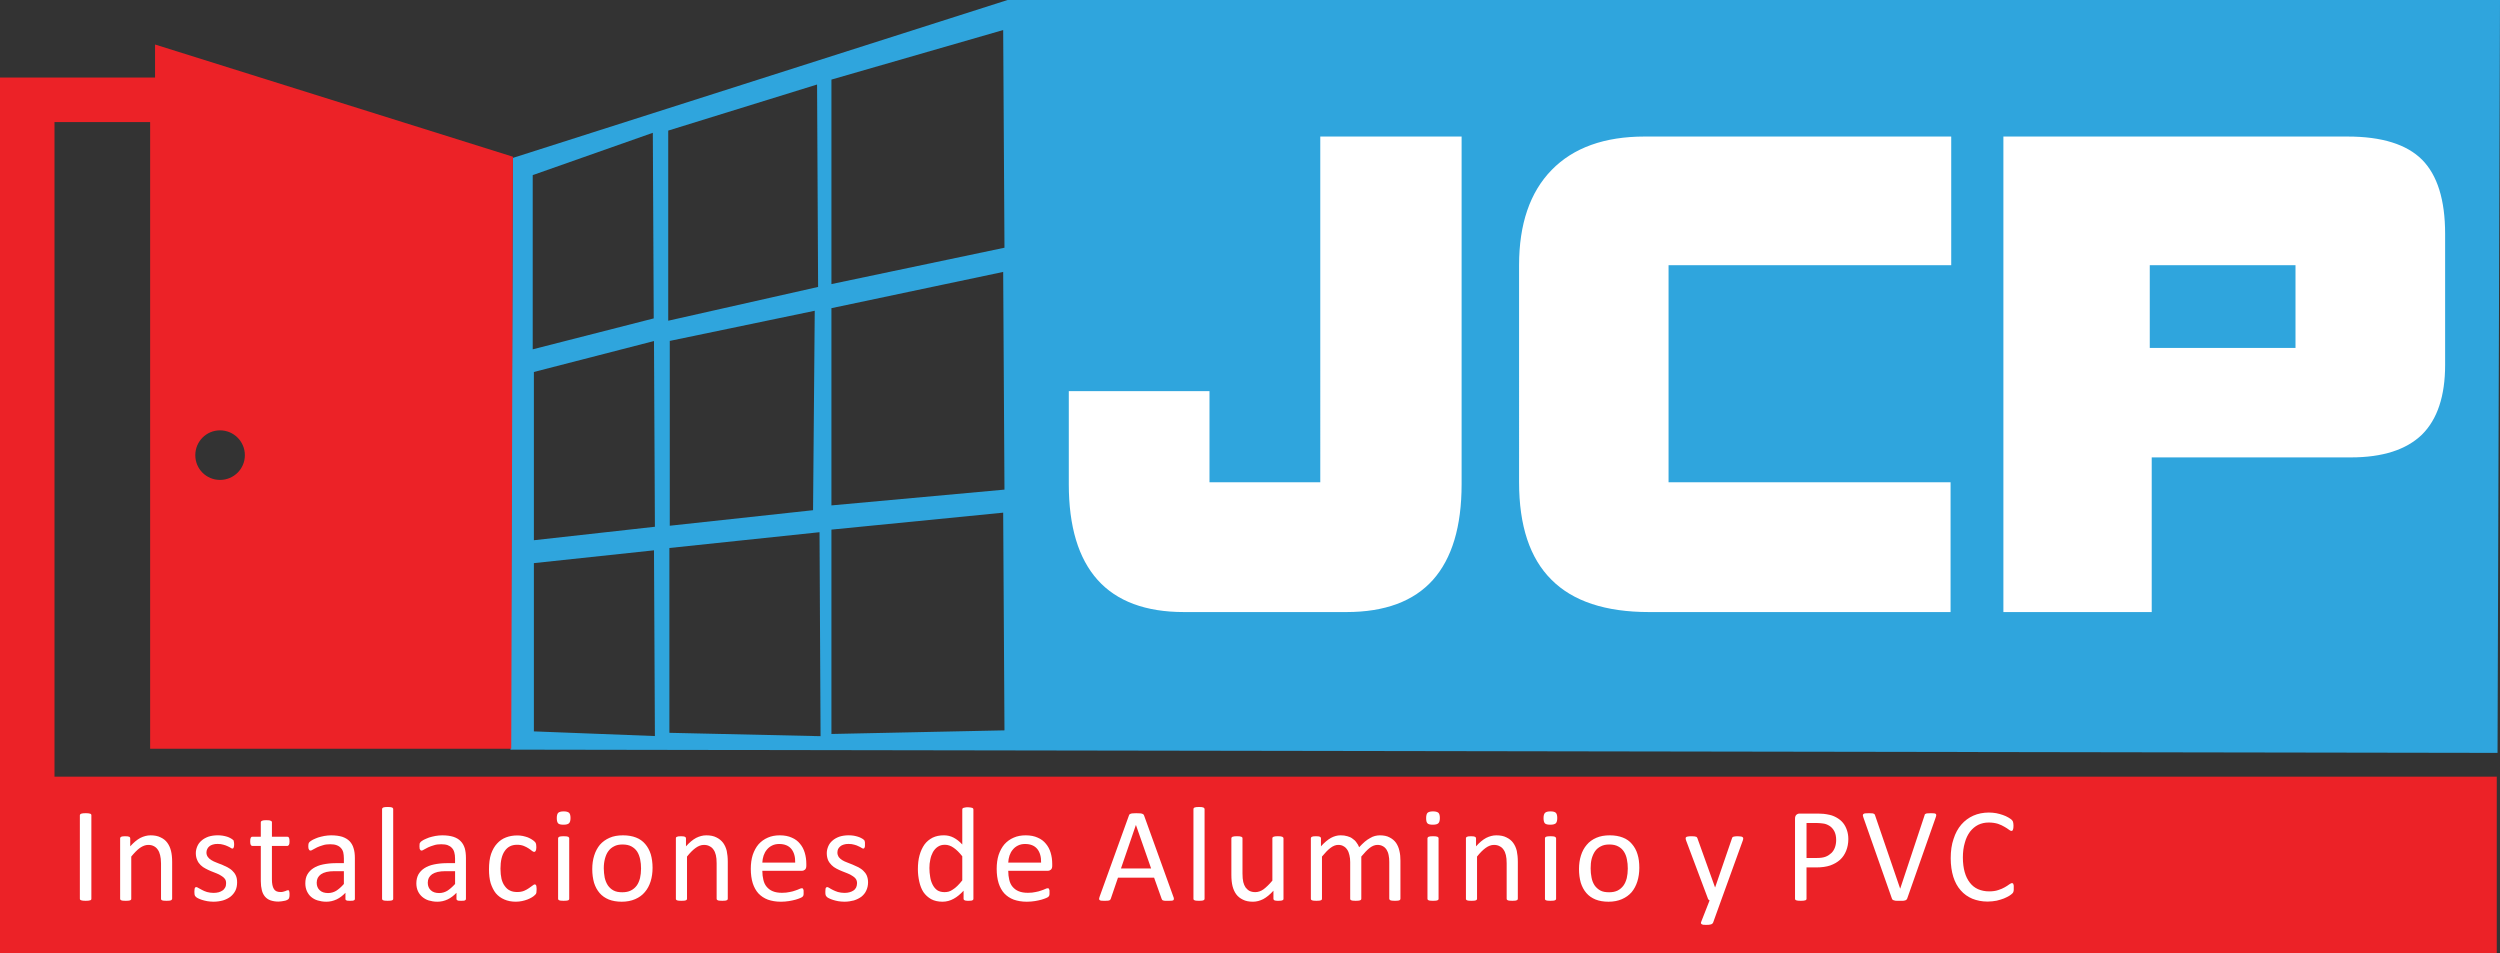 <?xml version="1.0" encoding="utf-8"?>
<!-- Generator: Adobe Illustrator 15.0.0, SVG Export Plug-In . SVG Version: 6.00 Build 0)  -->
<!DOCTYPE svg PUBLIC "-//W3C//DTD SVG 1.1//EN" "http://www.w3.org/Graphics/SVG/1.1/DTD/svg11.dtd">
<svg version="1.1" id="Layer_1" xmlns="http://www.w3.org/2000/svg" xmlns:xlink="http://www.w3.org/1999/xlink" x="0px" y="0px"
	 width="290.541px" height="110.78px" viewBox="0 0 290.541 110.78" enable-background="new 0 0 290.541 110.78"
	 xml:space="preserve">
<rect x="0" y="0" width="290.541" height="110.78" fill="#333333" stroke="none"/>
<g>
	<path fill-rule="evenodd" clip-rule="evenodd" fill="#2FA5DD" d="M290.541,0H117.098L59.609,18.351l-0.286,68.77l230.931,0.376
		L290.541,0z M116.586,3.49L96.626,9.25v23.766l20.11-4.227L116.586,3.49z M94.957,9.822l-17.298,5.355v22.096l17.418-3.926
		L94.957,9.822z M75.869,15.433l-13.958,4.918v20.246l14.063-3.594L75.869,15.433z M116.586,59.579l-19.96,1.971V85.3l20.11-0.421
		L116.586,59.579z M116.586,31.602l-19.96,4.212v22.923l20.11-1.835L116.586,31.602z M95.242,61.851l-17.448,1.835v21.479
		l17.568,0.391L95.242,61.851z M76.004,39.634l-13.958,3.595v19.554l14.064-1.564L76.004,39.634z M94.686,36.115l-16.847,3.504
		v21.479l16.651-1.805L94.686,36.115z M76.004,63.956l-13.958,1.489v19.554l14.064,0.542L76.004,63.956z"/>
	<path fill-rule="evenodd" clip-rule="evenodd" fill="#EC2227" d="M59.609,18.215L18.02,5.174V9.01H0v101.77h290.165V90.264H6.333
		v-76.08h11.116v72.831h41.965L59.609,18.215z M25.57,50.013c1.595,0,2.888,1.293,2.888,2.888s-1.293,2.873-2.888,2.873
		c-1.594,0-2.873-1.279-2.873-2.873S23.976,50.013,25.57,50.013L25.57,50.013z"/>
	<path fill="#FFFFFF" d="M10.619,104.447c0,0.046,0,0.075-0.03,0.106c-0.015,0.029-0.045,0.06-0.105,0.075
		c-0.045,0.015-0.12,0.029-0.211,0.045c-0.075,0.015-0.18,0.015-0.315,0.015c-0.121,0-0.241,0-0.316-0.015
		c-0.09-0.016-0.166-0.03-0.211-0.045c-0.06-0.016-0.09-0.046-0.12-0.075c-0.015-0.031-0.03-0.061-0.03-0.106v-9.687
		c0-0.045,0.015-0.09,0.045-0.12c0.015-0.029,0.06-0.045,0.105-0.075c0.061-0.015,0.136-0.029,0.211-0.045
		c0.09-0.015,0.195-0.015,0.316-0.015c0.135,0,0.241,0,0.315,0.015c0.091,0.016,0.166,0.03,0.211,0.045
		c0.06,0.03,0.09,0.046,0.105,0.075c0.03,0.03,0.03,0.075,0.03,0.12V104.447z M20.005,104.447c0,0.046-0.015,0.075-0.045,0.106
		c-0.015,0.029-0.045,0.06-0.09,0.075c-0.045,0.015-0.12,0.045-0.195,0.045c-0.09,0.015-0.196,0.015-0.316,0.015
		c-0.136,0-0.241,0-0.331-0.015c-0.075,0-0.135-0.03-0.195-0.045c-0.045-0.016-0.075-0.046-0.09-0.075
		c-0.03-0.031-0.03-0.061-0.03-0.106v-4.105c0-0.406-0.045-0.722-0.105-0.963c-0.06-0.256-0.15-0.467-0.271-0.632
		c-0.12-0.181-0.271-0.315-0.451-0.406c-0.195-0.105-0.406-0.15-0.662-0.15c-0.315,0-0.631,0.12-0.962,0.347
		c-0.316,0.225-0.647,0.571-1.008,1.008v4.902c0,0.046,0,0.075-0.03,0.106c-0.015,0.029-0.045,0.06-0.105,0.075
		c-0.045,0.015-0.105,0.045-0.196,0.045c-0.075,0.015-0.18,0.015-0.315,0.015c-0.121,0-0.226,0-0.316-0.015
		c-0.075,0-0.151-0.03-0.196-0.045c-0.045-0.016-0.09-0.046-0.105-0.075c-0.015-0.031-0.03-0.061-0.03-0.106v-7.023
		c0-0.03,0.015-0.075,0.03-0.105c0.015-0.015,0.045-0.045,0.09-0.075c0.045-0.016,0.105-0.03,0.181-0.046
		c0.075,0,0.166-0.015,0.286-0.015c0.121,0,0.21,0.015,0.286,0.015c0.075,0.016,0.135,0.03,0.18,0.046
		c0.045,0.03,0.075,0.061,0.09,0.075c0.015,0.03,0.03,0.075,0.03,0.105v0.932c0.391-0.436,0.782-0.767,1.173-0.977
		c0.391-0.196,0.797-0.302,1.188-0.302c0.466,0,0.857,0.075,1.173,0.241c0.331,0.15,0.586,0.36,0.782,0.632
		c0.195,0.271,0.331,0.571,0.421,0.933c0.09,0.36,0.135,0.782,0.135,1.278V104.447z M27.556,102.538c0,0.36-0.06,0.677-0.195,0.962
		c-0.135,0.271-0.331,0.512-0.572,0.707c-0.241,0.181-0.526,0.331-0.872,0.437c-0.331,0.09-0.707,0.15-1.113,0.15
		c-0.256,0-0.481-0.03-0.707-0.061c-0.226-0.045-0.437-0.09-0.617-0.15c-0.18-0.061-0.331-0.12-0.451-0.181
		c-0.12-0.06-0.226-0.12-0.271-0.18c-0.06-0.046-0.105-0.12-0.136-0.211c-0.015-0.091-0.03-0.226-0.03-0.391
		c0-0.091,0-0.181,0.015-0.241c0.015-0.075,0.015-0.12,0.03-0.165c0.015-0.046,0.045-0.075,0.075-0.091
		c0.03-0.015,0.061-0.03,0.09-0.03c0.06,0,0.15,0.03,0.256,0.105c0.12,0.075,0.256,0.15,0.421,0.227
		c0.15,0.09,0.346,0.165,0.572,0.24c0.226,0.06,0.481,0.104,0.767,0.104c0.226,0,0.421-0.029,0.602-0.074
		c0.166-0.046,0.316-0.121,0.451-0.211c0.135-0.091,0.226-0.211,0.301-0.346c0.075-0.136,0.105-0.316,0.105-0.497
		c0-0.21-0.045-0.376-0.15-0.511c-0.105-0.136-0.241-0.256-0.406-0.346c-0.166-0.106-0.346-0.211-0.557-0.286
		c-0.21-0.075-0.421-0.166-0.646-0.256c-0.211-0.091-0.421-0.181-0.632-0.301c-0.21-0.105-0.406-0.24-0.571-0.406
		c-0.166-0.165-0.301-0.346-0.391-0.571c-0.105-0.226-0.166-0.497-0.166-0.813c0-0.271,0.06-0.526,0.166-0.782
		c0.105-0.256,0.271-0.481,0.481-0.662c0.211-0.195,0.481-0.346,0.797-0.466c0.316-0.105,0.692-0.166,1.128-0.166
		c0.181,0,0.361,0.016,0.557,0.045c0.181,0.03,0.361,0.075,0.512,0.121c0.15,0.045,0.271,0.105,0.376,0.165
		c0.105,0.061,0.195,0.105,0.24,0.15c0.061,0.045,0.09,0.075,0.121,0.105c0.015,0.03,0.03,0.061,0.03,0.105
		c0.015,0.045,0.015,0.091,0.03,0.15c0,0.045,0.015,0.12,0.015,0.195c0,0.091-0.015,0.165-0.015,0.24
		c-0.015,0.061-0.03,0.106-0.045,0.151s-0.03,0.075-0.061,0.09c-0.03,0.016-0.06,0.03-0.09,0.03c-0.045,0-0.105-0.03-0.196-0.09
		c-0.09-0.061-0.21-0.121-0.346-0.182c-0.15-0.075-0.316-0.135-0.497-0.18c-0.195-0.061-0.406-0.091-0.662-0.091
		c-0.211,0-0.406,0.016-0.572,0.075c-0.166,0.046-0.301,0.12-0.406,0.211c-0.105,0.091-0.195,0.195-0.24,0.315
		c-0.061,0.121-0.09,0.257-0.09,0.406c0,0.196,0.06,0.361,0.166,0.512c0.105,0.136,0.226,0.256,0.406,0.361
		c0.166,0.105,0.346,0.195,0.557,0.271c0.226,0.09,0.436,0.181,0.662,0.256c0.21,0.09,0.436,0.195,0.646,0.301
		c0.211,0.12,0.406,0.24,0.572,0.406c0.166,0.15,0.301,0.331,0.406,0.557C27.511,101.966,27.556,102.236,27.556,102.538
		L27.556,102.538z M33.648,103.937c0,0.15,0,0.271-0.03,0.346c-0.015,0.091-0.045,0.165-0.09,0.195
		c-0.045,0.045-0.105,0.091-0.18,0.121c-0.091,0.045-0.181,0.075-0.286,0.09c-0.105,0.03-0.226,0.045-0.346,0.061
		c-0.12,0.015-0.24,0.03-0.361,0.03c-0.361,0-0.677-0.061-0.933-0.15c-0.255-0.091-0.466-0.241-0.631-0.437
		c-0.166-0.195-0.286-0.437-0.361-0.737s-0.12-0.646-0.12-1.053v-4.092h-0.978c-0.075,0-0.15-0.045-0.195-0.135
		c-0.045-0.075-0.06-0.211-0.06-0.406c0-0.091,0-0.181,0.015-0.24c0.016-0.075,0.03-0.121,0.045-0.166
		c0.03-0.045,0.06-0.075,0.09-0.104c0.03-0.016,0.06-0.016,0.105-0.016h0.978v-1.67c0-0.045,0.015-0.075,0.03-0.105
		c0.015-0.03,0.061-0.06,0.105-0.075c0.045-0.03,0.121-0.045,0.195-0.06c0.09,0,0.196-0.016,0.316-0.016
		c0.136,0,0.241,0.016,0.316,0.016c0.09,0.015,0.15,0.029,0.196,0.06c0.06,0.016,0.09,0.045,0.105,0.075
		c0.03,0.03,0.03,0.061,0.03,0.105v1.67h1.79c0.045,0,0.075,0,0.105,0.016c0.03,0.029,0.06,0.06,0.09,0.104
		c0.015,0.045,0.03,0.091,0.045,0.166c0.015,0.06,0.015,0.149,0.015,0.24c0,0.195-0.015,0.331-0.061,0.406
		c-0.06,0.09-0.12,0.135-0.195,0.135h-1.79v3.896c0,0.481,0.075,0.858,0.226,1.099c0.135,0.241,0.391,0.361,0.752,0.361
		c0.121,0,0.226,0,0.316-0.03c0.105-0.03,0.181-0.045,0.256-0.075s0.135-0.045,0.181-0.075c0.06-0.015,0.105-0.03,0.135-0.03
		c0.03,0,0.06,0,0.075,0.016c0.03,0.015,0.045,0.045,0.06,0.075c0.015,0.045,0.015,0.09,0.03,0.15
		C33.648,103.756,33.648,103.831,33.648,103.937L33.648,103.937z M41.244,104.463c0,0.06-0.015,0.105-0.06,0.136
		c-0.045,0.03-0.09,0.06-0.166,0.075c-0.075,0.015-0.181,0.015-0.331,0.015c-0.12,0-0.241,0-0.316-0.015
		c-0.075-0.016-0.135-0.045-0.18-0.075c-0.03-0.03-0.045-0.076-0.045-0.136v-0.707c-0.316,0.331-0.646,0.587-1.023,0.767
		c-0.391,0.182-0.782,0.271-1.203,0.271c-0.376,0-0.707-0.061-1.008-0.15s-0.557-0.241-0.767-0.421
		c-0.21-0.181-0.361-0.406-0.481-0.662c-0.12-0.271-0.18-0.571-0.18-0.902c0-0.406,0.075-0.752,0.24-1.038
		c0.166-0.286,0.391-0.526,0.692-0.722c0.301-0.195,0.677-0.347,1.113-0.437s0.933-0.15,1.474-0.15h0.962V99.77
		c0-0.271-0.03-0.511-0.075-0.722c-0.061-0.211-0.151-0.376-0.286-0.511c-0.121-0.136-0.286-0.241-0.496-0.316
		c-0.196-0.075-0.451-0.105-0.737-0.105c-0.316,0-0.602,0.03-0.857,0.12c-0.255,0.075-0.466,0.151-0.662,0.241
		c-0.196,0.105-0.346,0.181-0.481,0.256c-0.12,0.075-0.21,0.12-0.271,0.12c-0.045,0-0.09-0.016-0.12-0.03
		c-0.03-0.03-0.06-0.061-0.075-0.105c-0.03-0.03-0.045-0.09-0.06-0.15c0-0.06-0.015-0.135-0.015-0.211
		c0-0.135,0.015-0.24,0.03-0.315s0.06-0.135,0.135-0.21c0.075-0.061,0.196-0.151,0.361-0.241c0.166-0.09,0.376-0.165,0.602-0.256
		c0.211-0.06,0.466-0.136,0.722-0.181c0.271-0.045,0.542-0.075,0.797-0.075c0.511,0,0.933,0.061,1.293,0.166
		c0.346,0.12,0.632,0.286,0.857,0.511c0.21,0.227,0.376,0.497,0.466,0.828c0.105,0.315,0.15,0.707,0.15,1.143V104.463z
		 M39.965,101.244h-1.098c-0.346,0-0.647,0.03-0.917,0.09c-0.256,0.061-0.467,0.15-0.647,0.271
		c-0.166,0.121-0.286,0.257-0.376,0.422c-0.075,0.165-0.121,0.346-0.121,0.557c0,0.376,0.121,0.661,0.346,0.872
		c0.241,0.226,0.557,0.331,0.978,0.331c0.331,0,0.647-0.09,0.933-0.256c0.286-0.181,0.587-0.437,0.902-0.797V101.244z
		 M45.696,104.447c0,0.046,0,0.075-0.03,0.106c-0.015,0.029-0.045,0.06-0.09,0.075c-0.061,0.015-0.121,0.045-0.211,0.045
		c-0.075,0.015-0.18,0.015-0.316,0.015c-0.12,0-0.226,0-0.315-0.015c-0.075,0-0.15-0.03-0.196-0.045
		c-0.045-0.016-0.09-0.046-0.105-0.075c-0.015-0.031-0.03-0.061-0.03-0.106V94.039c0-0.045,0.015-0.075,0.03-0.104
		c0.015-0.03,0.061-0.061,0.105-0.091c0.045-0.016,0.121-0.03,0.196-0.045c0.09,0,0.195-0.016,0.315-0.016
		c0.136,0,0.241,0.016,0.316,0.016c0.09,0.015,0.15,0.029,0.211,0.045c0.045,0.03,0.075,0.061,0.09,0.091
		c0.03,0.029,0.03,0.06,0.03,0.104V104.447z M54.149,104.463c0,0.06-0.015,0.105-0.061,0.136c-0.03,0.03-0.09,0.06-0.166,0.075
		c-0.075,0.015-0.18,0.015-0.315,0.015c-0.136,0-0.241,0-0.331-0.015c-0.075-0.016-0.136-0.045-0.166-0.075
		c-0.045-0.03-0.06-0.076-0.06-0.136v-0.707c-0.316,0.331-0.647,0.587-1.023,0.767c-0.376,0.182-0.782,0.271-1.203,0.271
		c-0.361,0-0.707-0.061-1.008-0.15c-0.286-0.09-0.542-0.241-0.752-0.421c-0.211-0.181-0.376-0.406-0.497-0.662
		c-0.121-0.271-0.181-0.571-0.181-0.902c0-0.406,0.09-0.752,0.241-1.038c0.166-0.286,0.391-0.526,0.692-0.722
		s0.677-0.347,1.113-0.437c0.437-0.09,0.933-0.15,1.475-0.15h0.978V99.77c0-0.271-0.03-0.511-0.09-0.722s-0.15-0.376-0.286-0.511
		c-0.121-0.136-0.286-0.241-0.481-0.316c-0.21-0.075-0.466-0.105-0.752-0.105c-0.315,0-0.602,0.03-0.857,0.12
		c-0.256,0.075-0.466,0.151-0.662,0.241c-0.18,0.105-0.346,0.181-0.481,0.256c-0.121,0.075-0.21,0.12-0.271,0.12
		c-0.045,0-0.09-0.016-0.12-0.03c-0.03-0.03-0.045-0.061-0.075-0.105c-0.03-0.03-0.045-0.09-0.045-0.15
		c-0.015-0.06-0.015-0.135-0.015-0.211c0-0.135,0-0.24,0.015-0.315c0.03-0.075,0.075-0.135,0.136-0.21
		c0.075-0.061,0.195-0.151,0.361-0.241c0.181-0.09,0.376-0.165,0.602-0.256c0.21-0.06,0.466-0.136,0.722-0.181
		c0.271-0.045,0.542-0.075,0.812-0.075c0.497,0,0.933,0.061,1.278,0.166c0.361,0.12,0.647,0.286,0.857,0.511
		c0.226,0.227,0.376,0.497,0.481,0.828c0.09,0.315,0.136,0.707,0.136,1.143V104.463z M52.886,101.244h-1.113
		c-0.346,0-0.646,0.03-0.917,0.09c-0.256,0.061-0.466,0.15-0.646,0.271c-0.166,0.121-0.286,0.257-0.376,0.422
		c-0.075,0.165-0.12,0.346-0.12,0.557c0,0.376,0.12,0.661,0.346,0.872c0.241,0.226,0.557,0.331,0.978,0.331
		c0.331,0,0.647-0.09,0.933-0.256c0.286-0.181,0.586-0.437,0.917-0.797V101.244z M62.362,103.364c0,0.091,0,0.166-0.015,0.241
		c0,0.061,0,0.12-0.015,0.165c-0.015,0.046-0.03,0.075-0.045,0.105c-0.03,0.045-0.061,0.091-0.135,0.151
		c-0.061,0.075-0.166,0.149-0.331,0.255c-0.15,0.091-0.331,0.181-0.526,0.256c-0.196,0.075-0.406,0.136-0.632,0.181
		s-0.466,0.075-0.707,0.075c-0.511,0-0.962-0.09-1.338-0.256c-0.392-0.165-0.722-0.406-0.993-0.722
		c-0.255-0.316-0.451-0.723-0.602-1.174c-0.135-0.466-0.195-1.008-0.195-1.609c0-0.691,0.075-1.293,0.241-1.79
		c0.18-0.496,0.406-0.902,0.707-1.218c0.286-0.316,0.631-0.557,1.038-0.707c0.391-0.15,0.827-0.226,1.293-0.226
		c0.211,0,0.436,0.015,0.647,0.06c0.21,0.045,0.406,0.106,0.586,0.166c0.166,0.075,0.331,0.15,0.466,0.24
		c0.135,0.091,0.241,0.166,0.301,0.226c0.06,0.061,0.105,0.105,0.135,0.151c0.016,0.029,0.03,0.074,0.045,0.12
		c0.015,0.06,0.03,0.104,0.03,0.18c0.015,0.061,0.015,0.136,0.015,0.227c0,0.21-0.03,0.346-0.075,0.421
		c-0.045,0.09-0.105,0.12-0.166,0.12c-0.075,0-0.166-0.03-0.271-0.12c-0.105-0.091-0.226-0.181-0.391-0.286
		c-0.15-0.105-0.346-0.195-0.557-0.286c-0.226-0.09-0.481-0.135-0.782-0.135c-0.631,0-1.098,0.24-1.429,0.722
		c-0.331,0.466-0.497,1.158-0.497,2.061c0,0.451,0.045,0.843,0.121,1.188c0.09,0.331,0.21,0.616,0.391,0.843
		c0.165,0.226,0.361,0.405,0.602,0.511c0.241,0.121,0.526,0.166,0.842,0.166c0.286,0,0.557-0.045,0.782-0.136
		c0.21-0.09,0.406-0.195,0.572-0.315c0.165-0.105,0.301-0.211,0.421-0.301c0.105-0.091,0.195-0.136,0.256-0.136
		c0.03,0,0.06,0.015,0.09,0.03c0.03,0.015,0.045,0.061,0.076,0.105c0.015,0.045,0.03,0.105,0.03,0.195
		C62.362,103.169,62.362,103.26,62.362,103.364L62.362,103.364z M66.152,104.447c0,0.046,0,0.075-0.03,0.106
		c-0.015,0.029-0.045,0.06-0.09,0.075c-0.06,0.015-0.12,0.045-0.21,0.045c-0.075,0.015-0.18,0.015-0.316,0.015
		c-0.12,0-0.226,0-0.316-0.015c-0.075,0-0.15-0.03-0.195-0.045c-0.045-0.016-0.09-0.046-0.105-0.075
		c-0.015-0.031-0.03-0.061-0.03-0.106v-7.023c0-0.03,0.015-0.061,0.03-0.091c0.015-0.029,0.06-0.06,0.105-0.09
		c0.045-0.016,0.12-0.03,0.195-0.046c0.09,0,0.196-0.015,0.316-0.015c0.136,0,0.241,0.015,0.316,0.015
		c0.09,0.016,0.15,0.03,0.21,0.046c0.045,0.03,0.075,0.061,0.09,0.09c0.03,0.03,0.03,0.061,0.03,0.091V104.447z M66.303,95.063
		c0,0.3-0.06,0.511-0.181,0.616c-0.105,0.105-0.316,0.165-0.632,0.165c-0.301,0-0.511-0.045-0.617-0.149
		c-0.105-0.105-0.166-0.316-0.166-0.617s0.06-0.512,0.166-0.616c0.121-0.106,0.331-0.166,0.632-0.166
		c0.316,0,0.512,0.06,0.632,0.166C66.243,94.565,66.303,94.761,66.303,95.063L66.303,95.063z M75.839,100.853
		c0,0.572-0.075,1.099-0.226,1.58s-0.376,0.902-0.677,1.248c-0.286,0.347-0.662,0.617-1.113,0.813s-0.978,0.301-1.564,0.301
		c-0.571,0-1.083-0.09-1.504-0.256c-0.436-0.181-0.782-0.421-1.068-0.752s-0.497-0.722-0.647-1.188
		c-0.135-0.481-0.21-1.008-0.21-1.595c0-0.571,0.075-1.098,0.226-1.579c0.15-0.48,0.376-0.902,0.662-1.248
		c0.301-0.346,0.677-0.617,1.128-0.813c0.436-0.195,0.963-0.286,1.564-0.286c0.571,0,1.083,0.091,1.504,0.256
		c0.437,0.166,0.782,0.421,1.068,0.752c0.286,0.331,0.497,0.723,0.647,1.188C75.764,99.74,75.839,100.267,75.839,100.853
		L75.839,100.853z M74.5,100.943c0-0.376-0.03-0.737-0.105-1.083c-0.075-0.331-0.181-0.632-0.346-0.888
		c-0.166-0.256-0.392-0.451-0.662-0.602c-0.271-0.15-0.617-0.226-1.038-0.226c-0.376,0-0.707,0.061-0.978,0.21
		c-0.271,0.136-0.497,0.316-0.677,0.572c-0.181,0.24-0.301,0.541-0.391,0.872c-0.09,0.347-0.135,0.707-0.135,1.113
		c0,0.376,0.045,0.737,0.105,1.083c0.075,0.331,0.196,0.632,0.361,0.888c0.166,0.24,0.376,0.451,0.662,0.602
		c0.271,0.15,0.617,0.211,1.023,0.211c0.376,0,0.707-0.061,0.978-0.196c0.286-0.136,0.512-0.331,0.692-0.571
		c0.181-0.241,0.301-0.541,0.391-0.872C74.455,101.726,74.5,101.35,74.5,100.943L74.5,100.943z M84.578,104.447
		c0,0.046-0.015,0.075-0.03,0.106c-0.015,0.029-0.045,0.06-0.105,0.075c-0.045,0.015-0.105,0.045-0.196,0.045
		c-0.075,0.015-0.181,0.015-0.301,0.015c-0.136,0-0.241,0-0.331-0.015c-0.09,0-0.15-0.03-0.195-0.045
		c-0.045-0.016-0.075-0.046-0.105-0.075c-0.015-0.031-0.03-0.061-0.03-0.106v-4.105c0-0.406-0.03-0.722-0.09-0.963
		c-0.061-0.256-0.15-0.467-0.271-0.632c-0.12-0.181-0.271-0.315-0.466-0.406c-0.18-0.105-0.406-0.15-0.647-0.15
		c-0.331,0-0.646,0.12-0.962,0.347c-0.316,0.225-0.662,0.571-1.008,1.008v4.902c0,0.046-0.015,0.075-0.03,0.106
		c-0.03,0.029-0.061,0.06-0.105,0.075c-0.045,0.015-0.105,0.045-0.196,0.045c-0.09,0.015-0.195,0.015-0.315,0.015
		c-0.136,0-0.241,0-0.316-0.015c-0.09,0-0.15-0.03-0.196-0.045c-0.06-0.016-0.09-0.046-0.105-0.075
		c-0.03-0.031-0.03-0.061-0.03-0.106v-7.023c0-0.03,0-0.075,0.015-0.105c0.03-0.015,0.06-0.045,0.105-0.075
		c0.045-0.016,0.105-0.03,0.181-0.046c0.06,0,0.166-0.015,0.286-0.015c0.12,0,0.21,0.015,0.286,0.015
		c0.075,0.016,0.135,0.03,0.18,0.046c0.03,0.03,0.076,0.061,0.09,0.075c0.015,0.03,0.03,0.075,0.03,0.105v0.932
		c0.391-0.436,0.782-0.767,1.173-0.977c0.391-0.196,0.782-0.302,1.188-0.302c0.466,0,0.857,0.075,1.173,0.241
		c0.316,0.15,0.571,0.36,0.782,0.632c0.195,0.271,0.331,0.571,0.421,0.933c0.075,0.36,0.121,0.782,0.121,1.278V104.447z
		 M93.708,100.628c0,0.21-0.06,0.346-0.15,0.436c-0.105,0.09-0.226,0.136-0.361,0.136h-4.603c0,0.391,0.045,0.737,0.121,1.053
		s0.195,0.586,0.391,0.813c0.181,0.21,0.406,0.391,0.707,0.511c0.286,0.121,0.646,0.181,1.068,0.181c0.331,0,0.632-0.03,0.888-0.09
		c0.255-0.045,0.481-0.105,0.677-0.181c0.18-0.06,0.346-0.121,0.466-0.181c0.12-0.061,0.21-0.075,0.271-0.075
		c0.045,0,0.075,0,0.105,0.015c0.03,0.03,0.045,0.046,0.06,0.091c0.015,0.029,0.03,0.091,0.045,0.15c0,0.061,0,0.136,0,0.24
		c0,0.061,0,0.12,0,0.166c0,0.045-0.015,0.09-0.015,0.136c-0.015,0.045-0.03,0.075-0.045,0.104c-0.015,0.03-0.045,0.061-0.075,0.091
		c-0.03,0.029-0.105,0.075-0.241,0.135c-0.15,0.061-0.331,0.136-0.557,0.196c-0.226,0.06-0.481,0.12-0.767,0.165
		c-0.301,0.045-0.602,0.075-0.933,0.075c-0.586,0-1.083-0.09-1.519-0.24c-0.436-0.166-0.797-0.406-1.098-0.723
		c-0.286-0.315-0.512-0.722-0.662-1.188c-0.15-0.481-0.226-1.038-0.226-1.669c0-0.602,0.075-1.144,0.226-1.625
		c0.166-0.481,0.391-0.902,0.677-1.233c0.301-0.331,0.647-0.586,1.068-0.767c0.406-0.181,0.872-0.271,1.398-0.271
		c0.542,0,1.008,0.091,1.399,0.271c0.391,0.165,0.707,0.405,0.948,0.707c0.256,0.3,0.436,0.646,0.557,1.053
		c0.12,0.406,0.18,0.827,0.18,1.293V100.628z M92.415,100.251c0.015-0.677-0.135-1.203-0.451-1.594
		c-0.316-0.377-0.782-0.572-1.414-0.572c-0.316,0-0.586,0.061-0.827,0.181c-0.241,0.121-0.436,0.271-0.602,0.481
		c-0.166,0.196-0.286,0.421-0.376,0.677c-0.09,0.271-0.136,0.542-0.151,0.827H92.415z"/>
	<path fill="#FFFFFF" d="M100.883,102.538c0,0.36-0.075,0.677-0.21,0.962c-0.12,0.271-0.316,0.512-0.557,0.707
		c-0.241,0.181-0.542,0.331-0.873,0.437c-0.346,0.09-0.707,0.15-1.113,0.15c-0.256,0-0.497-0.03-0.722-0.061
		c-0.226-0.045-0.421-0.09-0.602-0.15s-0.331-0.12-0.451-0.181c-0.136-0.06-0.226-0.12-0.271-0.18
		c-0.06-0.046-0.105-0.12-0.135-0.211s-0.03-0.226-0.03-0.391c0-0.091,0-0.181,0.015-0.241c0-0.075,0.015-0.12,0.03-0.165
		c0.015-0.046,0.045-0.075,0.075-0.091c0.015-0.015,0.06-0.03,0.09-0.03c0.06,0,0.135,0.03,0.255,0.105
		c0.105,0.075,0.256,0.15,0.406,0.227c0.166,0.09,0.361,0.165,0.587,0.24c0.225,0.06,0.481,0.104,0.767,0.104
		c0.226,0,0.421-0.029,0.587-0.074c0.181-0.046,0.331-0.121,0.466-0.211c0.135-0.091,0.226-0.211,0.301-0.346
		c0.06-0.136,0.105-0.316,0.105-0.497c0-0.21-0.06-0.376-0.15-0.511c-0.105-0.136-0.241-0.256-0.406-0.346
		c-0.166-0.106-0.346-0.211-0.557-0.286s-0.421-0.166-0.647-0.256c-0.21-0.091-0.436-0.181-0.646-0.301
		c-0.21-0.105-0.391-0.24-0.557-0.406c-0.166-0.165-0.301-0.346-0.406-0.571c-0.09-0.226-0.15-0.497-0.15-0.813
		c0-0.271,0.061-0.526,0.166-0.782c0.105-0.256,0.271-0.481,0.481-0.662c0.21-0.195,0.481-0.346,0.797-0.466
		c0.315-0.105,0.692-0.166,1.113-0.166c0.196,0,0.376,0.016,0.572,0.045c0.181,0.03,0.346,0.075,0.496,0.121
		c0.15,0.045,0.286,0.105,0.391,0.165c0.105,0.061,0.196,0.105,0.241,0.15c0.06,0.045,0.09,0.075,0.105,0.105
		c0.03,0.03,0.045,0.061,0.045,0.105c0.015,0.045,0.015,0.091,0.03,0.15c0,0.045,0,0.12,0,0.195c0,0.091,0,0.165,0,0.24
		c-0.015,0.061-0.03,0.106-0.045,0.151c-0.015,0.045-0.045,0.075-0.061,0.09c-0.03,0.016-0.06,0.03-0.09,0.03
		c-0.045,0-0.12-0.03-0.21-0.09c-0.09-0.061-0.195-0.121-0.346-0.182c-0.135-0.075-0.301-0.135-0.481-0.18
		c-0.195-0.061-0.421-0.091-0.662-0.091c-0.21,0-0.406,0.016-0.571,0.075c-0.166,0.046-0.301,0.12-0.406,0.211
		s-0.195,0.195-0.255,0.315c-0.045,0.121-0.076,0.257-0.076,0.406c0,0.196,0.061,0.361,0.15,0.512
		c0.105,0.136,0.241,0.256,0.406,0.361s0.361,0.195,0.572,0.271c0.21,0.09,0.436,0.181,0.647,0.256
		c0.225,0.09,0.451,0.195,0.662,0.301c0.21,0.12,0.406,0.24,0.571,0.406c0.166,0.15,0.301,0.331,0.406,0.557
		C100.823,101.966,100.883,102.236,100.883,102.538L100.883,102.538z M113.126,104.447c0,0.046,0,0.075-0.03,0.106
		c-0.015,0.045-0.045,0.06-0.09,0.075c-0.045,0.029-0.105,0.045-0.181,0.045c-0.075,0.015-0.15,0.015-0.255,0.015
		c-0.121,0-0.211,0-0.271-0.015c-0.075,0-0.135-0.016-0.181-0.045c-0.045-0.016-0.09-0.03-0.105-0.075
		c-0.015-0.031-0.03-0.061-0.03-0.106v-0.932c-0.376,0.405-0.752,0.722-1.143,0.932c-0.406,0.227-0.842,0.347-1.309,0.347
		c-0.511,0-0.963-0.105-1.324-0.301c-0.361-0.211-0.662-0.481-0.887-0.813c-0.226-0.346-0.376-0.736-0.481-1.203
		s-0.166-0.947-0.166-1.459c0-0.602,0.06-1.144,0.195-1.625c0.136-0.496,0.331-0.902,0.572-1.248
		c0.256-0.346,0.571-0.602,0.948-0.797c0.376-0.181,0.812-0.271,1.309-0.271c0.406,0,0.782,0.091,1.128,0.271
		c0.346,0.181,0.677,0.436,1.008,0.797v-4.076c0-0.03,0.015-0.075,0.03-0.105c0.015-0.029,0.045-0.06,0.105-0.075
		c0.045-0.015,0.121-0.03,0.196-0.045c0.075-0.016,0.181-0.03,0.316-0.03c0.12,0,0.226,0.015,0.315,0.03
		c0.076,0.015,0.151,0.03,0.196,0.045c0.045,0.016,0.075,0.046,0.105,0.075c0.015,0.03,0.03,0.075,0.03,0.105V104.447z
		 M111.833,99.515c-0.346-0.437-0.677-0.768-1.008-0.993c-0.316-0.226-0.662-0.346-1.008-0.346c-0.331,0-0.602,0.075-0.842,0.24
		c-0.226,0.15-0.406,0.361-0.557,0.617c-0.135,0.256-0.241,0.541-0.301,0.857c-0.075,0.331-0.105,0.646-0.105,0.992
		c0,0.347,0.03,0.692,0.091,1.038c0.045,0.331,0.15,0.632,0.286,0.902c0.135,0.256,0.301,0.467,0.526,0.632
		c0.226,0.15,0.511,0.226,0.842,0.226c0.166,0,0.331-0.015,0.496-0.06c0.151-0.046,0.316-0.121,0.481-0.241
		c0.166-0.105,0.346-0.24,0.526-0.421c0.181-0.181,0.376-0.392,0.572-0.646V99.515z M122.287,100.628c0,0.21-0.06,0.346-0.15,0.436
		c-0.105,0.09-0.226,0.136-0.361,0.136h-4.603c0,0.391,0.045,0.737,0.12,1.053s0.196,0.586,0.391,0.813
		c0.181,0.21,0.406,0.391,0.707,0.511c0.286,0.121,0.647,0.181,1.068,0.181c0.331,0,0.632-0.03,0.887-0.09
		c0.256-0.045,0.481-0.105,0.677-0.181c0.18-0.06,0.346-0.121,0.466-0.181c0.12-0.061,0.21-0.075,0.271-0.075
		c0.045,0,0.075,0,0.105,0.015c0.03,0.03,0.045,0.046,0.06,0.091c0.015,0.029,0.03,0.091,0.045,0.15c0,0.061,0,0.136,0,0.24
		c0,0.061,0,0.12,0,0.166c0,0.045-0.015,0.09-0.015,0.136c-0.015,0.045-0.03,0.075-0.045,0.104c-0.015,0.03-0.045,0.061-0.075,0.091
		c-0.03,0.029-0.105,0.075-0.24,0.135c-0.151,0.061-0.331,0.136-0.557,0.196c-0.226,0.06-0.481,0.12-0.767,0.165
		c-0.301,0.045-0.602,0.075-0.933,0.075c-0.587,0-1.083-0.09-1.52-0.24c-0.436-0.166-0.797-0.406-1.098-0.723
		c-0.286-0.315-0.511-0.722-0.662-1.188c-0.15-0.481-0.226-1.038-0.226-1.669c0-0.602,0.075-1.144,0.226-1.625
		c0.166-0.481,0.391-0.902,0.677-1.233c0.301-0.331,0.647-0.586,1.068-0.767c0.406-0.181,0.873-0.271,1.399-0.271
		c0.542,0,1.008,0.091,1.399,0.271c0.391,0.165,0.707,0.405,0.948,0.707c0.255,0.3,0.436,0.646,0.557,1.053
		c0.12,0.406,0.18,0.827,0.18,1.293V100.628z M120.993,100.251c0.015-0.677-0.135-1.203-0.451-1.594
		c-0.316-0.377-0.782-0.572-1.414-0.572c-0.315,0-0.586,0.061-0.827,0.181c-0.241,0.121-0.436,0.271-0.602,0.481
		c-0.166,0.196-0.286,0.421-0.376,0.677c-0.09,0.271-0.135,0.542-0.15,0.827H120.993z M136.351,104.177
		c0.045,0.105,0.075,0.196,0.075,0.271c0,0.075-0.015,0.121-0.06,0.166c-0.045,0.03-0.105,0.061-0.21,0.061
		c-0.09,0.015-0.226,0.015-0.376,0.015c-0.165,0-0.301,0-0.391,0c-0.09-0.015-0.166-0.03-0.226-0.045
		c-0.045-0.015-0.075-0.045-0.105-0.075c-0.015-0.03-0.045-0.075-0.061-0.121l-0.872-2.451h-4.197l-0.827,2.422
		c-0.015,0.045-0.03,0.09-0.06,0.12c-0.015,0.045-0.06,0.061-0.105,0.091c-0.045,0.015-0.12,0.045-0.21,0.045
		c-0.09,0.015-0.211,0.015-0.361,0.015c-0.151,0-0.271,0-0.361-0.015c-0.105-0.016-0.166-0.03-0.21-0.075
		c-0.045-0.03-0.06-0.091-0.06-0.151c0.015-0.074,0.03-0.165,0.075-0.285l3.384-9.371c0.015-0.06,0.045-0.105,0.075-0.15
		c0.045-0.029,0.09-0.06,0.15-0.075c0.06-0.029,0.15-0.045,0.256-0.045c0.09-0.015,0.225-0.015,0.376-0.015
		c0.166,0,0.316,0,0.421,0.015c0.105,0,0.196,0.016,0.256,0.045c0.075,0.016,0.121,0.046,0.166,0.091
		c0.03,0.029,0.06,0.075,0.075,0.135L136.351,104.177z M132.019,95.89h-0.015l-1.729,5.038h3.504L132.019,95.89z M139.991,104.447
		c0,0.046-0.015,0.075-0.03,0.106c-0.03,0.029-0.06,0.06-0.105,0.075c-0.045,0.015-0.105,0.045-0.196,0.045
		c-0.075,0.015-0.196,0.015-0.316,0.015c-0.135,0-0.241,0-0.316-0.015c-0.09,0-0.15-0.03-0.195-0.045
		c-0.06-0.016-0.09-0.046-0.105-0.075c-0.03-0.031-0.03-0.061-0.03-0.106V94.039c0-0.045,0-0.075,0.03-0.104
		c0.015-0.03,0.045-0.061,0.105-0.091c0.045-0.016,0.105-0.03,0.195-0.045c0.075,0,0.181-0.016,0.316-0.016
		c0.12,0,0.241,0.016,0.316,0.016c0.09,0.015,0.15,0.029,0.196,0.045c0.045,0.03,0.075,0.061,0.105,0.091
		c0.015,0.029,0.03,0.06,0.03,0.104V104.447z M149.166,104.447c0,0.046-0.015,0.075-0.029,0.106
		c-0.016,0.029-0.046,0.06-0.105,0.075c-0.045,0.015-0.105,0.045-0.181,0.045c-0.075,0.015-0.166,0.015-0.271,0.015
		c-0.12,0-0.227,0-0.286-0.015c-0.091,0-0.136-0.03-0.195-0.045c-0.03-0.016-0.061-0.046-0.075-0.075
		c-0.016-0.031-0.03-0.061-0.03-0.106v-0.932c-0.406,0.451-0.798,0.767-1.188,0.978c-0.391,0.195-0.782,0.301-1.188,0.301
		c-0.466,0-0.857-0.075-1.173-0.24c-0.316-0.151-0.586-0.361-0.782-0.633c-0.195-0.271-0.331-0.586-0.421-0.932
		c-0.09-0.361-0.136-0.798-0.136-1.31v-4.256c0-0.03,0.015-0.075,0.03-0.105c0.015-0.015,0.06-0.045,0.105-0.075
		c0.06-0.016,0.12-0.03,0.21-0.046c0.075,0,0.18-0.015,0.301-0.015c0.135,0,0.241,0.015,0.316,0.015
		c0.09,0.016,0.15,0.03,0.195,0.046c0.061,0.03,0.09,0.061,0.105,0.075c0.03,0.03,0.03,0.075,0.03,0.105v4.091
		c0,0.406,0.03,0.737,0.09,0.993c0.06,0.24,0.151,0.451,0.271,0.632c0.135,0.165,0.286,0.315,0.466,0.406
		c0.195,0.09,0.406,0.135,0.662,0.135c0.316,0,0.647-0.105,0.962-0.331c0.316-0.24,0.662-0.571,1.023-1.007v-4.919
		c0-0.03,0-0.075,0.03-0.105c0.015-0.015,0.045-0.045,0.104-0.075c0.046-0.016,0.105-0.03,0.195-0.046
		c0.075,0,0.182-0.015,0.316-0.015c0.12,0,0.226,0.015,0.301,0.015c0.09,0.016,0.15,0.03,0.196,0.046
		c0.06,0.03,0.09,0.061,0.104,0.075c0.03,0.03,0.045,0.075,0.045,0.105V104.447z M162.749,104.447c0,0.046,0,0.075-0.03,0.106
		c-0.015,0.029-0.045,0.06-0.09,0.075c-0.046,0.015-0.121,0.045-0.195,0.045c-0.091,0.015-0.196,0.015-0.316,0.015
		c-0.136,0-0.24,0-0.316-0.015c-0.09,0-0.15-0.03-0.21-0.045c-0.045-0.016-0.075-0.046-0.091-0.075
		c-0.029-0.031-0.045-0.061-0.045-0.106v-4.256c0-0.301-0.015-0.571-0.075-0.813c-0.045-0.256-0.136-0.467-0.24-0.632
		c-0.121-0.181-0.256-0.315-0.437-0.406c-0.181-0.105-0.391-0.15-0.632-0.15c-0.285,0-0.587,0.12-0.888,0.347
		c-0.285,0.225-0.616,0.571-0.978,1.008v4.902c0,0.046-0.015,0.075-0.03,0.106c-0.029,0.029-0.06,0.06-0.104,0.075
		c-0.061,0.015-0.12,0.045-0.211,0.045c-0.075,0.015-0.181,0.015-0.301,0.015s-0.226,0-0.316-0.015c-0.09,0-0.15-0.03-0.195-0.045
		c-0.06-0.016-0.09-0.046-0.104-0.075c-0.03-0.031-0.03-0.061-0.03-0.106v-4.256c0-0.301-0.03-0.571-0.091-0.813
		c-0.061-0.256-0.136-0.467-0.256-0.632c-0.12-0.181-0.255-0.315-0.437-0.406c-0.165-0.105-0.375-0.15-0.616-0.15
		c-0.285,0-0.587,0.12-0.887,0.347c-0.302,0.225-0.632,0.571-0.993,1.008v4.902c0,0.046,0,0.075-0.03,0.106
		c-0.015,0.029-0.045,0.06-0.105,0.075c-0.045,0.015-0.105,0.045-0.195,0.045c-0.075,0.015-0.181,0.015-0.315,0.015
		c-0.12,0-0.227,0-0.316-0.015c-0.075,0-0.15-0.03-0.195-0.045c-0.045-0.016-0.09-0.046-0.105-0.075
		c-0.015-0.031-0.03-0.061-0.03-0.106v-7.023c0-0.03,0.016-0.075,0.03-0.105c0.016-0.015,0.045-0.045,0.091-0.075
		c0.045-0.016,0.104-0.03,0.18-0.046c0.075,0,0.166-0.015,0.286-0.015s0.211,0.015,0.286,0.015c0.074,0.016,0.135,0.03,0.18,0.046
		c0.046,0.03,0.076,0.061,0.091,0.075c0.015,0.03,0.03,0.075,0.03,0.105v0.932c0.391-0.436,0.782-0.767,1.158-0.977
		c0.36-0.196,0.736-0.302,1.113-0.302c0.3,0,0.556,0.03,0.797,0.105c0.226,0.061,0.436,0.15,0.602,0.286
		c0.181,0.12,0.331,0.256,0.451,0.437c0.135,0.165,0.24,0.36,0.316,0.557c0.24-0.256,0.45-0.467,0.661-0.647
		s0.422-0.315,0.617-0.421c0.195-0.12,0.376-0.196,0.557-0.241c0.195-0.045,0.376-0.075,0.556-0.075
		c0.467,0,0.843,0.075,1.144,0.241c0.301,0.15,0.557,0.36,0.752,0.632c0.181,0.271,0.316,0.571,0.392,0.933
		c0.09,0.36,0.12,0.737,0.12,1.128V104.447z M167.185,104.447c0,0.046,0,0.075-0.029,0.106c-0.016,0.029-0.045,0.06-0.105,0.075
		c-0.045,0.015-0.105,0.045-0.196,0.045c-0.075,0.015-0.18,0.015-0.315,0.015c-0.12,0-0.226,0-0.315-0.015
		c-0.075,0-0.15-0.03-0.195-0.045c-0.046-0.016-0.091-0.046-0.105-0.075c-0.016-0.031-0.03-0.061-0.03-0.106v-7.023
		c0-0.03,0.015-0.061,0.03-0.091c0.015-0.029,0.06-0.06,0.105-0.09c0.045-0.016,0.12-0.03,0.195-0.046
		c0.09,0,0.195-0.015,0.315-0.015c0.136,0,0.24,0.015,0.315,0.015c0.091,0.016,0.151,0.03,0.196,0.046
		c0.061,0.03,0.09,0.061,0.105,0.09c0.029,0.03,0.029,0.061,0.029,0.091V104.447z M167.335,95.063c0,0.3-0.06,0.511-0.18,0.616
		c-0.105,0.105-0.316,0.165-0.632,0.165c-0.301,0-0.512-0.045-0.617-0.149c-0.12-0.105-0.165-0.316-0.165-0.617
		s0.061-0.512,0.165-0.616c0.121-0.106,0.331-0.166,0.632-0.166s0.512,0.06,0.632,0.166
		C167.276,94.565,167.335,94.761,167.335,95.063L167.335,95.063z M176.391,104.447c0,0.046,0,0.075-0.03,0.106
		c-0.016,0.029-0.045,0.06-0.105,0.075c-0.045,0.015-0.105,0.045-0.195,0.045c-0.075,0.015-0.181,0.015-0.301,0.015
		c-0.136,0-0.241,0-0.331-0.015c-0.075,0-0.15-0.03-0.195-0.045c-0.046-0.016-0.075-0.046-0.105-0.075
		c-0.016-0.031-0.03-0.061-0.03-0.106v-4.105c0-0.406-0.03-0.722-0.09-0.963c-0.061-0.256-0.15-0.467-0.271-0.632
		c-0.12-0.181-0.271-0.315-0.466-0.406c-0.181-0.105-0.406-0.15-0.647-0.15c-0.33,0-0.646,0.12-0.962,0.347
		c-0.316,0.225-0.662,0.571-1.008,1.008v4.902c0,0.046-0.015,0.075-0.03,0.106c-0.03,0.029-0.06,0.06-0.104,0.075
		c-0.046,0.015-0.105,0.045-0.196,0.045c-0.075,0.015-0.195,0.015-0.315,0.015c-0.136,0-0.241,0-0.316-0.015
		c-0.09,0-0.15-0.03-0.195-0.045c-0.061-0.016-0.09-0.046-0.105-0.075c-0.029-0.031-0.029-0.061-0.029-0.106v-7.023
		c0-0.03,0-0.075,0.029-0.105c0.016-0.015,0.045-0.045,0.091-0.075c0.045-0.016,0.104-0.03,0.18-0.046
		c0.075,0,0.166-0.015,0.286-0.015s0.211,0.015,0.286,0.015c0.075,0.016,0.135,0.03,0.181,0.046c0.03,0.03,0.075,0.061,0.09,0.075
		c0.016,0.03,0.03,0.075,0.03,0.105v0.932c0.391-0.436,0.782-0.767,1.173-0.977c0.392-0.196,0.782-0.302,1.188-0.302
		c0.467,0,0.857,0.075,1.173,0.241c0.316,0.15,0.587,0.36,0.782,0.632c0.196,0.271,0.331,0.571,0.421,0.933
		c0.075,0.36,0.121,0.782,0.121,1.278V104.447z M180.843,104.447c0,0.046-0.016,0.075-0.03,0.106
		c-0.03,0.029-0.061,0.06-0.105,0.075c-0.045,0.015-0.12,0.045-0.195,0.045c-0.09,0.015-0.195,0.015-0.331,0.015
		c-0.12,0-0.226,0-0.301-0.015c-0.091,0-0.165-0.03-0.211-0.045c-0.045-0.016-0.075-0.046-0.104-0.075
		c-0.016-0.031-0.016-0.061-0.016-0.106v-7.023c0-0.03,0-0.061,0.016-0.091c0.029-0.029,0.06-0.06,0.104-0.09
		c0.046-0.016,0.12-0.03,0.211-0.046c0.075,0,0.181-0.015,0.301-0.015c0.136,0,0.241,0.015,0.331,0.015
		c0.075,0.016,0.15,0.03,0.195,0.046c0.045,0.03,0.075,0.061,0.105,0.09c0.015,0.03,0.03,0.061,0.03,0.091V104.447z M180.979,95.063
		c0,0.3-0.061,0.511-0.166,0.616c-0.12,0.105-0.331,0.165-0.632,0.165c-0.315,0-0.512-0.045-0.632-0.149
		c-0.104-0.105-0.165-0.316-0.165-0.617s0.061-0.512,0.181-0.616c0.104-0.106,0.315-0.166,0.631-0.166
		c0.302,0,0.512,0.06,0.617,0.166C180.918,94.565,180.979,94.761,180.979,95.063L180.979,95.063z M190.515,100.853
		c0,0.572-0.076,1.099-0.226,1.58c-0.15,0.481-0.377,0.902-0.662,1.248c-0.301,0.347-0.677,0.617-1.128,0.813
		s-0.963,0.301-1.564,0.301c-0.572,0-1.083-0.09-1.504-0.256c-0.437-0.181-0.782-0.421-1.068-0.752s-0.496-0.722-0.647-1.188
		c-0.135-0.481-0.21-1.008-0.21-1.595c0-0.571,0.075-1.098,0.226-1.579c0.15-0.48,0.376-0.902,0.677-1.248
		c0.286-0.346,0.662-0.617,1.113-0.813s0.963-0.286,1.564-0.286c0.571,0,1.083,0.091,1.504,0.256
		c0.437,0.166,0.798,0.421,1.068,0.752c0.286,0.331,0.511,0.723,0.646,1.188C190.455,99.74,190.515,100.267,190.515,100.853
		L190.515,100.853z M189.176,100.943c0-0.376-0.03-0.737-0.105-1.083c-0.061-0.331-0.181-0.632-0.346-0.888
		c-0.166-0.256-0.376-0.451-0.662-0.602c-0.271-0.15-0.617-0.226-1.023-0.226c-0.391,0-0.706,0.061-0.992,0.21
		c-0.271,0.136-0.496,0.316-0.677,0.572c-0.165,0.24-0.301,0.541-0.391,0.872c-0.091,0.347-0.121,0.707-0.121,1.113
		c0,0.376,0.03,0.737,0.105,1.083c0.061,0.331,0.181,0.632,0.346,0.888c0.166,0.24,0.392,0.451,0.662,0.602s0.617,0.211,1.038,0.211
		c0.376,0,0.692-0.061,0.978-0.196c0.271-0.136,0.496-0.331,0.677-0.571c0.181-0.241,0.301-0.541,0.392-0.872
		C189.131,101.726,189.176,101.35,189.176,100.943L189.176,100.943z M200.021,104.644l-0.933,2.587
		c-0.03,0.075-0.105,0.15-0.241,0.196c-0.12,0.045-0.315,0.06-0.571,0.06c-0.135,0-0.256,0-0.33-0.015
		c-0.091-0.016-0.15-0.045-0.196-0.075c-0.045-0.03-0.061-0.076-0.075-0.121c0-0.045,0.015-0.12,0.045-0.181l0.963-2.451
		c-0.045-0.015-0.09-0.061-0.135-0.105c-0.046-0.045-0.061-0.091-0.075-0.15l-2.513-6.693c-0.045-0.12-0.06-0.195-0.06-0.271
		c0-0.061,0.015-0.105,0.06-0.136c0.045-0.045,0.105-0.061,0.211-0.075c0.09-0.016,0.211-0.03,0.376-0.03
		c0.15,0,0.271,0.015,0.361,0.015c0.09,0.016,0.15,0.03,0.21,0.046c0.045,0.016,0.09,0.045,0.105,0.09
		c0.03,0.046,0.061,0.091,0.075,0.166l2.016,5.625h0.015l1.941-5.655c0.029-0.105,0.06-0.165,0.104-0.195s0.105-0.046,0.195-0.061
		c0.091-0.016,0.227-0.03,0.392-0.03c0.135,0,0.256,0.015,0.361,0.03c0.09,0.015,0.15,0.03,0.195,0.075
		c0.045,0.03,0.075,0.075,0.075,0.136c0,0.075-0.016,0.15-0.045,0.24L200.021,104.644z M214.807,97.514
		c0,0.496-0.091,0.963-0.256,1.369c-0.166,0.406-0.392,0.752-0.707,1.037c-0.315,0.286-0.692,0.497-1.144,0.662
		c-0.451,0.15-0.978,0.226-1.609,0.226h-1.144v3.64c0,0.046-0.015,0.075-0.029,0.106c-0.03,0.029-0.061,0.06-0.105,0.075
		c-0.061,0.015-0.12,0.029-0.21,0.045c-0.091,0.015-0.196,0.015-0.316,0.015c-0.136,0-0.24,0-0.331-0.015
		c-0.091-0.016-0.15-0.03-0.211-0.045c-0.045-0.016-0.075-0.046-0.104-0.075c-0.016-0.031-0.03-0.061-0.03-0.106v-9.31
		c0-0.211,0.06-0.361,0.165-0.452c0.105-0.09,0.226-0.135,0.361-0.135h2.166c0.21,0,0.421,0.015,0.616,0.03
		c0.211,0.015,0.437,0.06,0.723,0.12c0.271,0.06,0.541,0.165,0.827,0.331c0.285,0.165,0.526,0.36,0.722,0.602
		c0.195,0.24,0.346,0.526,0.451,0.842C214.747,96.777,214.807,97.138,214.807,97.514L214.807,97.514z M213.393,97.619
		c0-0.422-0.075-0.752-0.226-1.038c-0.15-0.271-0.347-0.481-0.572-0.616c-0.226-0.136-0.451-0.226-0.691-0.256
		c-0.241-0.03-0.481-0.061-0.707-0.061h-1.249v4.062h1.219c0.406,0,0.737-0.045,1.008-0.15c0.271-0.105,0.481-0.256,0.677-0.437
		c0.181-0.18,0.316-0.406,0.406-0.661C213.347,98.206,213.393,97.92,213.393,97.619L213.393,97.619z M221.651,104.418
		c-0.016,0.045-0.045,0.104-0.091,0.136c-0.029,0.029-0.075,0.06-0.15,0.09c-0.061,0.015-0.136,0.03-0.24,0.045
		c-0.105,0-0.24,0-0.392,0c-0.12,0-0.21,0-0.301,0c-0.09,0-0.15-0.015-0.226-0.015c-0.061-0.016-0.105-0.03-0.15-0.045
		c-0.045,0-0.09-0.03-0.12-0.046c-0.03-0.015-0.045-0.045-0.075-0.075c-0.015-0.03-0.03-0.061-0.045-0.105l-3.294-9.37
		c-0.045-0.121-0.061-0.211-0.075-0.286c0-0.061,0.03-0.12,0.075-0.15c0.045-0.045,0.12-0.06,0.225-0.075
		c0.106-0.015,0.241-0.015,0.422-0.015c0.135,0,0.256,0,0.346,0.015c0.075,0,0.15,0.016,0.195,0.045
		c0.046,0.016,0.075,0.046,0.105,0.075c0.03,0.03,0.045,0.075,0.061,0.136l2.903,8.483h0.015l2.813-8.469
		c0.016-0.06,0.03-0.105,0.046-0.15c0.029-0.029,0.06-0.06,0.12-0.075c0.045-0.029,0.12-0.045,0.21-0.045
		c0.09-0.015,0.226-0.015,0.376-0.015c0.166,0,0.286,0,0.377,0.015c0.104,0.016,0.165,0.045,0.195,0.075
		c0.045,0.045,0.045,0.09,0.045,0.165c-0.016,0.075-0.03,0.166-0.075,0.271L221.651,104.418z"/>
	<path fill="#FFFFFF" d="M234.03,103.229c0,0.075,0,0.15,0,0.211c-0.016,0.06-0.016,0.12-0.03,0.165s-0.03,0.091-0.045,0.12
		c-0.03,0.045-0.061,0.091-0.12,0.136c-0.045,0.045-0.151,0.136-0.316,0.241c-0.181,0.104-0.376,0.21-0.632,0.315
		c-0.24,0.09-0.526,0.181-0.843,0.256c-0.33,0.06-0.677,0.105-1.052,0.105c-0.662,0-1.249-0.121-1.775-0.332
		c-0.526-0.225-0.978-0.541-1.354-0.977c-0.376-0.422-0.662-0.948-0.857-1.564c-0.195-0.632-0.301-1.354-0.301-2.166
		c0-0.843,0.105-1.595,0.331-2.241c0.21-0.662,0.511-1.219,0.902-1.67c0.391-0.451,0.857-0.797,1.398-1.038
		c0.542-0.24,1.158-0.36,1.806-0.36c0.3,0,0.586,0.03,0.856,0.075c0.271,0.06,0.526,0.12,0.768,0.21
		c0.24,0.075,0.437,0.181,0.632,0.286c0.181,0.105,0.301,0.195,0.376,0.256c0.075,0.075,0.12,0.135,0.136,0.165
		c0.015,0.03,0.03,0.075,0.045,0.136c0.015,0.045,0.03,0.105,0.03,0.165C234,95.799,234,95.874,234,95.965
		c0,0.104,0,0.195-0.015,0.271c-0.016,0.075-0.03,0.136-0.045,0.181c-0.016,0.06-0.046,0.09-0.075,0.12
		c-0.03,0.015-0.061,0.03-0.106,0.03c-0.075,0-0.18-0.046-0.3-0.15c-0.136-0.105-0.302-0.211-0.512-0.331
		c-0.211-0.136-0.467-0.241-0.752-0.346c-0.301-0.091-0.662-0.15-1.068-0.15c-0.451,0-0.857,0.09-1.233,0.271
		c-0.36,0.181-0.677,0.451-0.947,0.797c-0.256,0.346-0.467,0.768-0.602,1.279c-0.15,0.496-0.227,1.067-0.227,1.714
		c0,0.647,0.076,1.219,0.211,1.7c0.136,0.496,0.346,0.902,0.602,1.233s0.572,0.586,0.948,0.752c0.376,0.165,0.812,0.256,1.278,0.256
		c0.406,0,0.767-0.045,1.068-0.15c0.3-0.091,0.557-0.211,0.767-0.331c0.211-0.12,0.376-0.226,0.512-0.331
		c0.135-0.091,0.24-0.15,0.331-0.15c0.03,0,0.06,0.015,0.09,0.03c0.03,0.015,0.045,0.045,0.061,0.09
		c0.015,0.045,0.029,0.105,0.045,0.181C234.03,103.004,234.03,103.109,234.03,103.229L234.03,103.229z"/>
	<path fill="#FFFFFF" d="M169.863,56.271c0,4.918-1.113,8.634-3.339,11.13c-2.227,2.482-5.58,3.73-10.048,3.73h-18.877
		c-4.452,0-7.807-1.248-10.033-3.73c-2.241-2.496-3.354-6.212-3.354-11.13V45.456h16.35v10.589h12.876V15.869h16.425V56.271z
		 M191.643,71.131c-5.054,0-8.845-1.248-11.342-3.761c-2.512-2.496-3.76-6.271-3.76-11.326V30.82c0-4.783,1.264-8.484,3.79-11.071
		c2.527-2.587,6.137-3.881,10.8-3.881h35.633V30.82h-32.85v25.224h32.775v15.086H191.643z M249.838,40.432h16.937V30.82h-16.937
		V40.432z M232.827,71.131V15.869h40.01c3.971,0,6.858,0.903,8.648,2.693c1.775,1.79,2.678,4.663,2.678,8.604v15.252
		c0,3.61-0.902,6.317-2.692,8.092c-1.82,1.76-4.572,2.647-8.258,2.647h-23.148v17.974H232.827z"/>
</g>
</svg>
